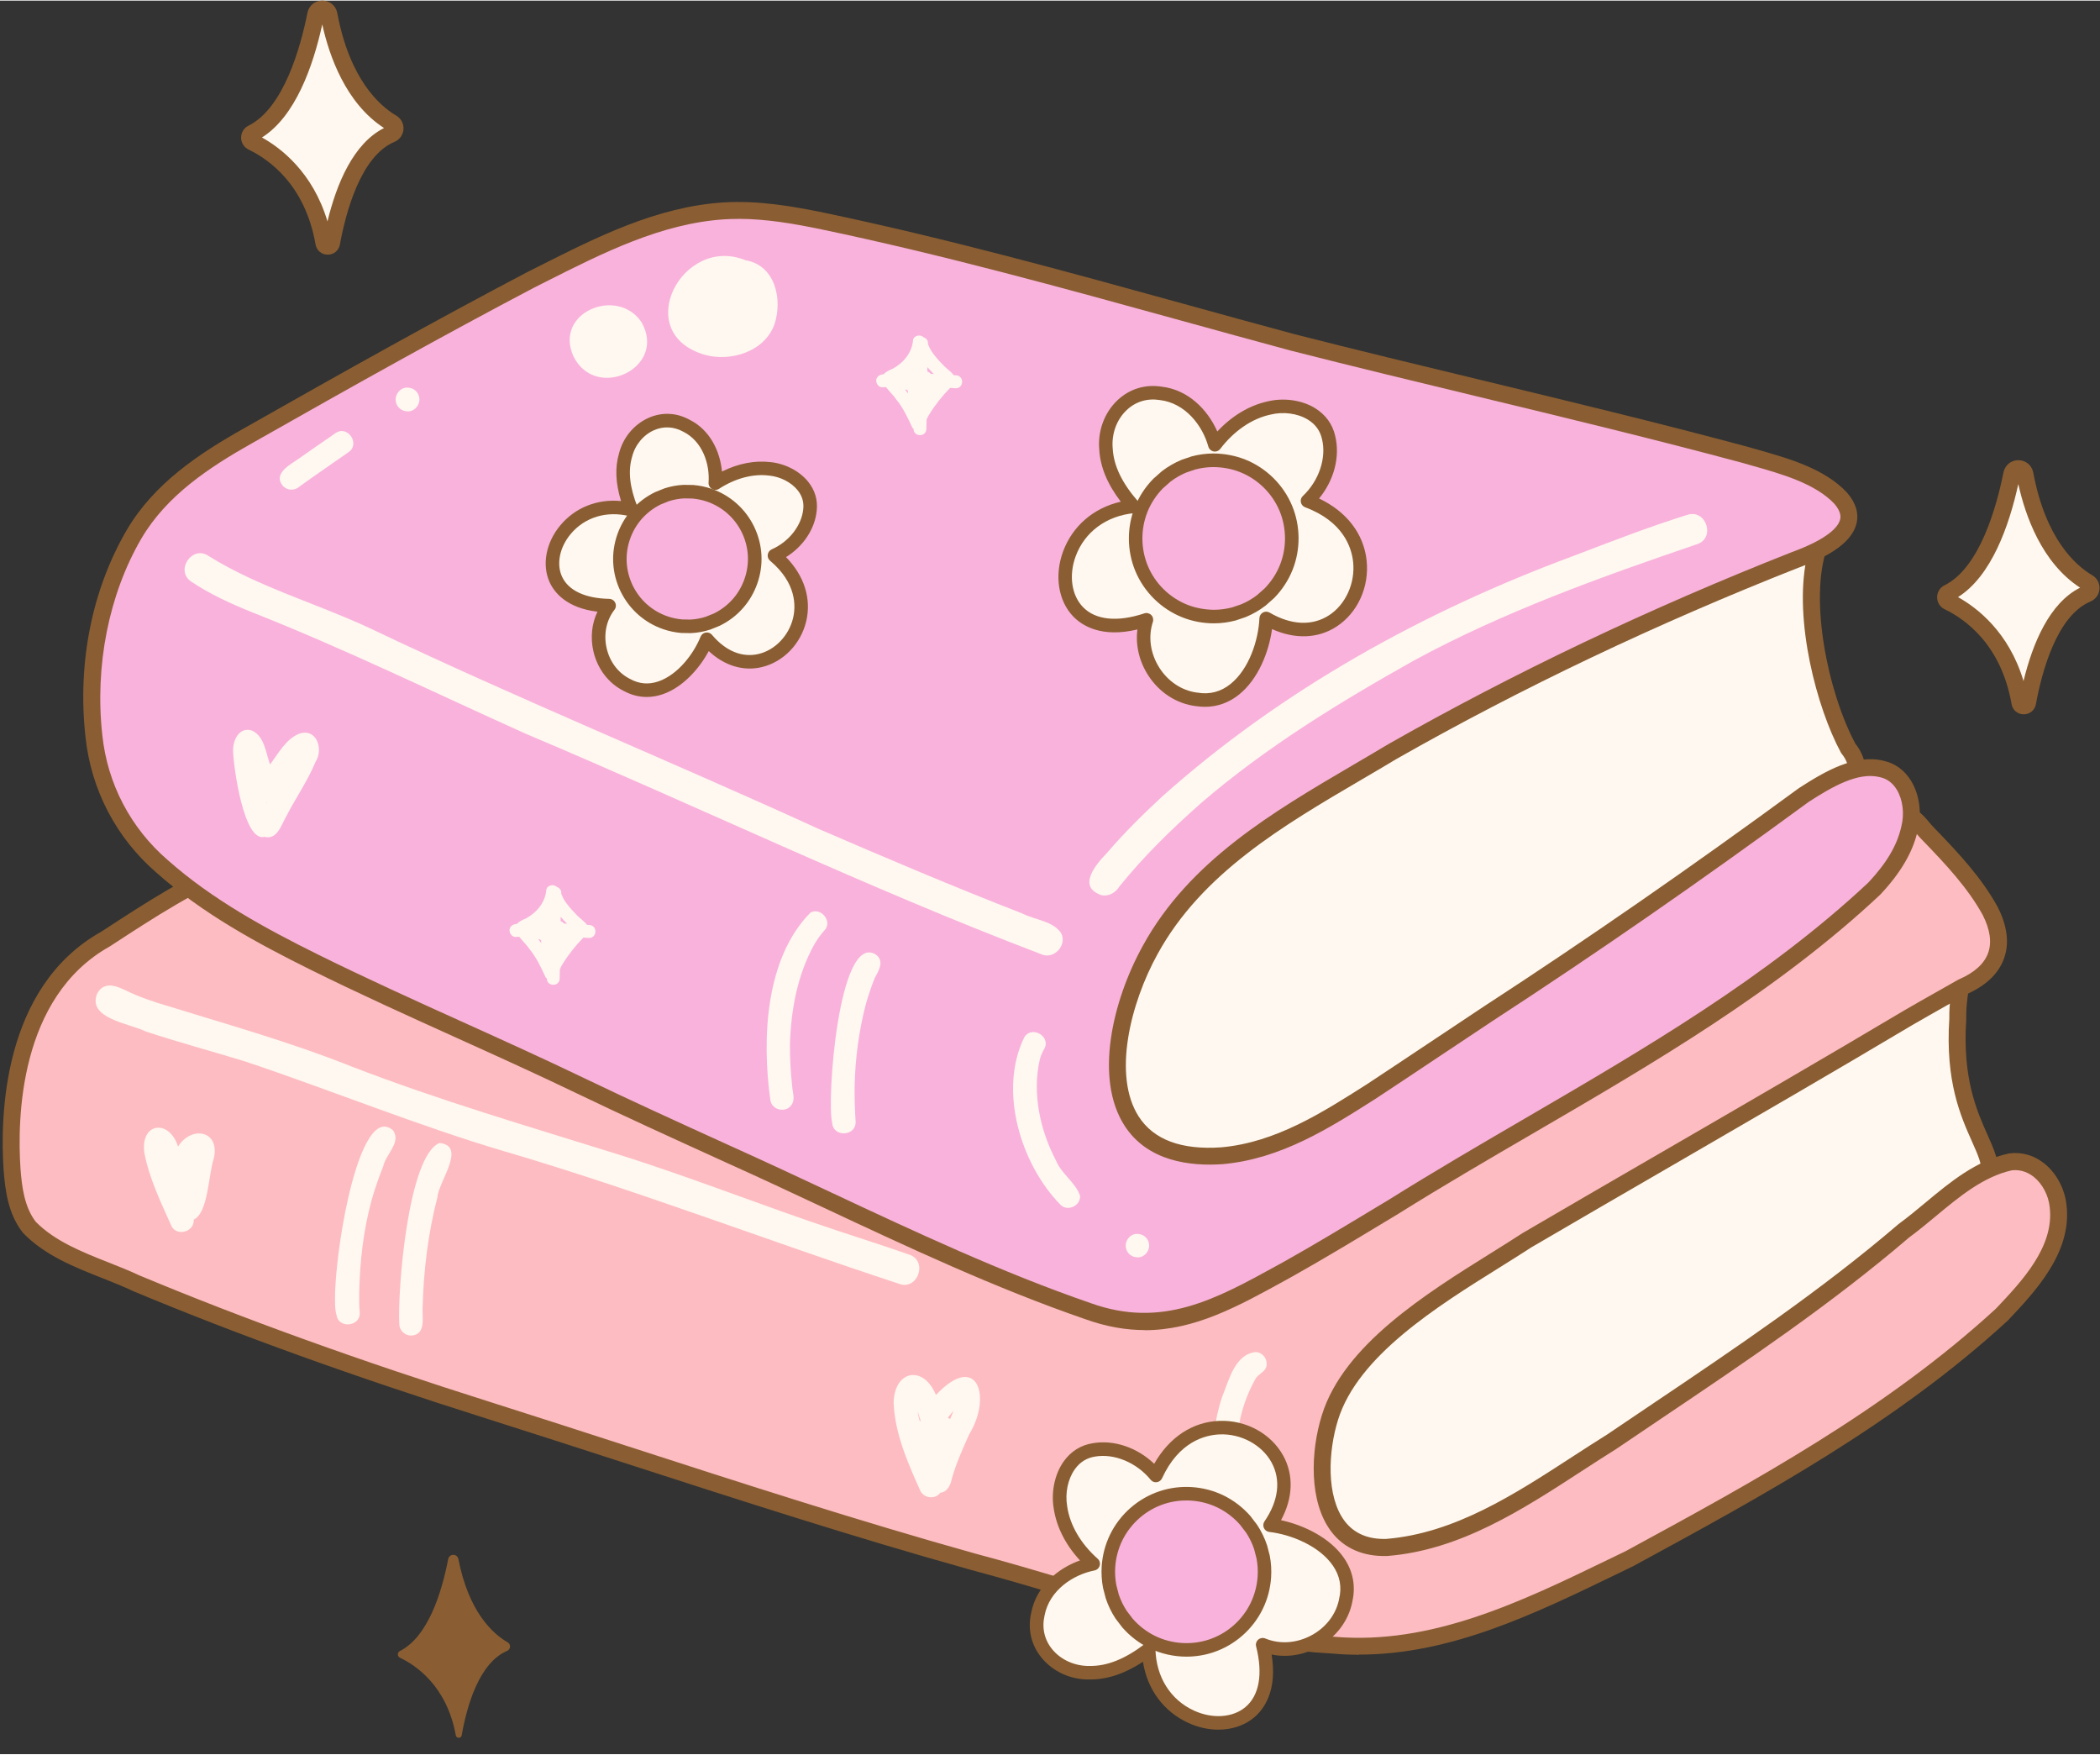 <?xml version="1.0" encoding="UTF-8" standalone="no"?><svg xmlns="http://www.w3.org/2000/svg" xmlns:xlink="http://www.w3.org/1999/xlink" data-name="Layer 2" fill="#000000" height="518" preserveAspectRatio="xMidYMid meet" version="1" viewBox="-0.8 -0.0 620.3 517.9" width="620" zoomAndPan="magnify"><rect x="-0.8" y="-0.0" width="620.3" height="517.9" fill="#333333" stroke="none"/><g data-name="Layer 1"><g><g><g><g id="change1_2"><path d="M577.49,300.72c-2.59,39.21,21.41,40.14,1.81,58.3-36.19,30.49-75.29,57.97-116.52,81.26-20.2,10.2-50.45,30.68-72.9,18.18-24.12-18.73-.89-50.45,15.6-66.04-.1.1-.2.2-.3.3-.05.04-.09.09-.13.12,31.44-28.37,67.78-51.73,105.45-70.94,19.42-8.77,38.81-17.72,56.99-28.78.35-3.5.78-7.02,1.86-10.39,1.15-5.34,9.4-5.94,10.33-.15-.76,5.97-2.32,11.98-2.18,18.13Z" fill="#fff8f0"/></g><g id="change2_3"><path d="M405.83,464.93c-5.95,0-11.73-1.25-17.17-4.28l-.32-.21c-7.11-5.52-10.92-12.51-11.32-20.77-.26-5.34.91-24.65,26.74-49.06v.02c29.11-26.18,64.63-50.05,105.6-70.95l.11-.05c19.37-8.75,38.2-17.48,55.66-28,.33-3.11.79-6.37,1.8-9.55.94-4.03,4.63-6.09,7.91-6.09.07,0,.14,0,.2,0,3.67.1,6.52,2.59,7.1,6.2l.06.36-.05.36c-.25,1.92-.57,3.86-.89,5.74-.67,3.95-1.36,8.04-1.27,12.03v.11s0,.11,0,.11c-1.15,17.41,3.13,27.01,6.26,34.03,3.86,8.66,6.66,14.92-5.24,25.95l-.09.08c-37.02,31.19-76.36,58.62-116.91,81.52l-.1.05c-2.88,1.46-5.97,3.12-9.25,4.89-14.9,8.04-32.46,17.52-48.82,17.52ZM391.26,456.37c17.99,9.86,41.84-3.01,61.02-13.36,3.29-1.77,6.39-3.45,9.32-4.93,40.25-22.73,79.29-49.96,116.05-80.93,9.22-8.56,7.7-11.97,4.03-20.2-3.33-7.47-7.9-17.7-6.69-36.28-.08-4.42.64-8.71,1.34-12.86.3-1.77.58-3.44.81-5.13-.37-1.42-1.54-1.67-2.23-1.69-1.26-.05-2.77.67-3.12,2.28l-.06.24c-1.02,3.18-1.43,6.62-1.75,9.87l-.12,1.24-1.06.65c-17.98,10.95-37.32,19.92-57.21,28.9-40.74,20.79-76.02,44.53-104.86,70.55h0c-12.51,11.95-25.42,29.83-24.7,44.72.32,6.68,3.43,12.38,9.24,16.95Z" fill="#8a5e32"/></g></g><g><g id="change1_4"><path d="M545.16,220.87c-8.15-15.09-14.45-43.55-8.66-59.95l-4.31,1.67c-42.98,11.74-84.18,28.2-122.61,50.96-31.42,18.05-64.27,38.5-80.67,72.18-11.04,19.94-8.74,56.64,19.29,59.16,26.89-.23,50.1-18.38,73.34-30,9.12-5.01,18.34-10.06,27.47-15.1,0,0,.02,0,.02-.01,1.46-.8,2.89-1.59,4.34-2.4,0,0,.01,0,.02,0,.21-.12.44-.24.66-.36,0,0,0,0,0,0,.01,0,.03-.02.04-.02,29.76-17.3,61.3-32.84,86.93-56.16-.18.17-.19.19-.21.2-.09.09-.18.17-.27.26,5.87-5.09,10.25-13.52,4.62-20.43Z" fill="#fff8f0"/></g><g id="change2_11"><path d="M348.09,347.39h-.12c-10.24-.93-18.18-6.18-22.96-15.2-7.92-14.93-5.16-35.24,1.67-47.62,16.45-33.74,48-53.88,81.65-73.2,36.45-21.58,77.86-38.8,123.07-51.17l9.26-3.59-1.81,5.13c-5.28,14.98.18,42.37,8.4,57.73,6.25,7.91,1.98,17.58-5.08,23.7v-.02c-20.65,18.62-45.2,32.44-68.95,45.81-5.81,3.27-11.82,6.65-17.66,10.04h0s-.18.11-.18.11c-.01,0-.02.01-.03.02l-1.84,1.02-3.34,1.85c-9.12,5.02-18.31,10.07-27.43,15.07-5.75,2.88-11.32,6.05-17.21,9.4-17.9,10.19-36.4,20.73-57.31,20.9h-.12ZM532.78,165.02c-44.81,12.25-85.83,29.29-121.94,50.68-32.98,18.95-63.88,38.63-79.7,71.12l-.06.12c-7.11,12.84-7.82,31.29-1.66,42.91,3.99,7.52,10.33,11.74,18.87,12.54,19.56-.21,37.45-10.4,54.75-20.25,5.69-3.24,11.57-6.59,17.36-9.48,9-4.94,18.16-9.97,27.25-14.98l.16-.08,4.71-2.6.48-.48h.37c5.77-3.35,11.68-6.67,17.4-9.9,23.72-13.35,48.24-27.15,68.56-45.64l.02.02c4.69-4.28,8.38-11.01,3.86-16.55l-.26-.39c-7.11-13.15-13.89-38.94-10.17-57.04Z" fill="#8a5e32"/></g></g><g><g id="change3_1"><path d="M607.12,356.09c1.5,12.76-8.45,23.38-16.59,31.98-32.37,29.77-71.57,51.21-110.01,72.09-27.38,13.19-56.14,28.28-87.43,25.54-36.52-1.98-71.2-15.27-106.27-24.59-48.12-13.43-95.41-29.59-143.02-44.67-35.2-11.12-70.08-23.32-104.15-37.55-10.67-5.06-23.29-7.96-31.74-16.58-3.81-4.84-4.67-11.15-5.14-17.11-1.7-25.01,3.96-54.83,27.6-68.05,12.61-8.24,26-17.03,40.04-22.41,9.54-4.98,20.06-1.55,29.41,2.18,12.81,5.09,25.15,11.3,37.78,16.81,40.81,17.67,81.04,35.73,119.42,58.16,52.07,32.06,80.7,38.68,136.89,9.67,31.76-19.22,64.38-36.95,96.58-55.43,15.19-8.9,29.8-18.8,45.46-26.89,7.39-3.31,3.54-10.35,11.82-10.89-3.53-2.74,8.16-7.05,12.89-7.76,3.91-.67,5.79,3.32,8.19,5.61,6.72,6.94,13.47,14.11,18.19,22.61,5.2,10.19,2.1,18.03-8.24,22.51-5.3,3.03-10.62,6-15.9,9.05-37.35,22.23-75.11,43.76-112.62,65.7-19.51,12.73-50.99,29.17-58.22,52.33-4.62,14.69-3.87,39.08,16.76,38.43,24.91-2,45.83-18.37,66.38-31.17,29.46-19.98,59.44-39.28,86.35-62.34,9.97-7.27,19.13-17.67,31.54-20.37,7.64-.91,13.3,6.02,14.03,13.11Z" fill="#fdbcc2"/></g><g id="change2_10"><path d="M400.65,488.54c-2.58,0-5.17-.11-7.78-.34-27.36-1.48-54.03-9.36-79.81-16.99-8.81-2.6-17.92-5.3-26.88-7.68-34.65-9.67-69.39-20.92-102.98-31.79-13.15-4.26-26.76-8.66-40.16-12.91-39.4-12.45-73.54-24.75-104.36-37.62l-.11-.05c-2.96-1.4-6.03-2.62-9.29-3.91-8.24-3.26-16.75-6.63-23.17-13.18l-.18-.21c-4.33-5.51-5.19-12.42-5.66-18.46-1.07-15.73-.4-53.99,28.8-70.38l.34-.22c12.73-8.31,25.89-16.91,39.97-22.33,10.47-5.38,21.67-1.72,31.36,2.14,7.91,3.15,15.75,6.76,23.33,10.26,4.75,2.19,9.66,4.46,14.52,6.58,38.9,16.84,80.19,35.22,119.69,58.29,51.52,31.72,79.56,37.94,134.41,9.64,21.2-12.83,43.12-25.18,64.32-37.13,10.58-5.97,21.53-12.14,32.24-18.28,5.36-3.14,10.76-6.48,15.99-9.71,9.54-5.89,19.39-11.98,29.57-17.24l.12-.06c2.54-1.14,3.22-2.7,4.08-4.69.9-2.07,2.08-4.77,5.71-5.91,0-.03.01-.05.02-.08,1.28-4.92,13.71-7.9,15.54-8.18,4.32-.73,6.88,2.33,8.76,4.57.54.64,1.04,1.24,1.53,1.71,7.42,7.66,13.89,14.64,18.65,23.21,2.91,5.69,3.54,10.82,1.93,15.31-1.62,4.51-5.4,8.1-11.23,10.65-1.96,1.12-3.92,2.23-5.88,3.33-3.3,1.87-6.61,3.74-9.89,5.64-23.36,13.91-47.3,27.77-70.44,41.19-13.82,8-28.1,16.28-42.12,24.48-2.87,1.87-5.96,3.8-9.24,5.85-18.72,11.68-42.02,26.22-47.91,45.1-2.93,9.32-3.56,22.66,1.96,29.94,2.76,3.63,6.9,5.42,12.27,5.25,20.17-1.64,37.87-13.14,55-24.27,3.35-2.17,6.81-4.42,10.2-6.53,4.35-2.95,8.78-5.94,13.22-8.92,24.61-16.56,50.06-33.69,72.83-53.2l.15-.12c2.6-1.9,5.12-3.99,7.78-6.2,7.38-6.14,15.02-12.49,24.71-14.59l.24-.04c3.71-.44,7.26.6,10.27,3.01,3.59,2.88,6.04,7.48,6.54,12.31,1.64,14-9.29,25.54-17.26,33.97l-.12.12c-32.95,30.31-72.38,51.73-110.51,72.45l-.11.06c-1.66.8-3.33,1.61-5,2.42-24.09,11.67-48.92,23.7-75.95,23.7ZM40.66,376.62c30.67,12.8,64.65,25.05,103.89,37.45,13.42,4.25,27.03,8.66,40.19,12.92,33.54,10.86,68.23,22.09,102.75,31.73,9,2.39,18.14,5.09,26.99,7.71,25.51,7.54,51.89,15.34,78.75,16.79,28.78,2.52,55.43-10.39,81.2-22.88,1.65-.8,3.3-1.6,4.95-2.39,37.82-20.55,76.93-41.81,109.4-71.65,7.7-8.13,17.24-18.25,15.87-29.91v-.04c-.36-3.48-2.16-6.91-4.7-8.93-1.33-1.07-3.53-2.27-6.45-1.96-8.44,1.87-15.56,7.79-22.45,13.52-2.58,2.14-5.25,4.36-7.95,6.34-22.96,19.67-48.51,36.86-73.21,53.48-4.43,2.98-8.87,5.97-13.29,8.97-3.43,2.14-6.87,4.38-10.2,6.54-17.66,11.48-35.93,23.34-57.38,25.06h-.12c-7.05.22-12.72-2.27-16.47-7.21-6.63-8.75-6.16-23.61-2.75-34.46,6.44-20.64,30.61-35.73,50.03-47.85,3.27-2.04,6.36-3.97,9.21-5.83l.1-.06c14.04-8.21,28.35-16.5,42.19-24.52,23.13-13.4,47.05-27.26,70.42-41.17,3.32-1.93,6.64-3.81,9.96-5.68,1.99-1.13,3.99-2.26,5.98-3.39l.25-.12c4.59-1.99,7.5-4.62,8.64-7.81,1.13-3.14.58-6.93-1.63-11.27-4.42-7.96-10.66-14.68-17.76-22.01-.62-.59-1.24-1.33-1.84-2.05-1.81-2.16-2.75-3.08-4.13-2.84-3.45.52-8.84,2.59-10.87,4.03l4.28,3.32-6.56.44c-2.94.19-3.35,1.14-4.34,3.42-.97,2.24-2.3,5.29-6.55,7.22-9.99,5.16-19.75,11.19-29.18,17.02-5.25,3.24-10.68,6.6-16.11,9.78-10.75,6.17-21.7,12.34-32.29,18.31-21.19,11.95-43.1,24.3-64.26,37.1l-.15.08c-57.02,29.44-86.08,23.04-139.35-9.76-39.21-22.91-80.34-41.21-119.11-58-4.92-2.14-9.85-4.42-14.63-6.62-7.52-3.47-15.29-7.06-23.08-10.16-8.7-3.47-18.69-6.79-27.33-2.29l-.26.12c-13.64,5.22-26.61,13.7-39.16,21.9l-.56.36c-26.77,14.97-27.33,50.93-26.33,65.69.41,5.25,1.13,11.23,4.52,15.63,5.67,5.72,13.63,8.88,21.34,11.93,3.17,1.25,6.44,2.55,9.53,4.01Z" fill="#8a5e32"/></g></g><g><g id="change4_3"><path d="M555.09,226.95c7.2,1.57,10.01,10.48,8.15,17.54-1.49,6.74-5.51,12.55-10.37,17.73-41.41,38.82-94.08,63.99-141.92,93.94-10.32,6.2-20.6,12.49-31.1,18.38-19.75,10.85-36.37,20.78-59.31,12.52-36.17-12.46-70.59-30.28-105.45-45.99-14.76-6.72-29.54-13.42-44.16-20.45-26.21-12.63-53.01-23.82-79.07-36.73-15.78-7.83-31.54-16.45-44.75-28.17-11.38-9.8-18.61-23.5-20.18-38.55-2.25-20.22,1.52-41.8,11.82-59.49,7.68-13.15,20.61-21.78,33.62-29.12,27.79-15.77,55.39-31.27,83.52-46.06,17.99-9.04,36.69-19.1,57.14-20.41,9.75-.6,19.69,1.04,29.31,3.04,46.76,9.78,92.55,23.39,138.64,35.81,44.44,11.32,89.19,21.27,133.48,33.16,9.64,2.79,21.64,5.57,28.48,12.9,7.9,9.23-5.86,15.39-13.52,18.18-40.82,16.09-80.71,34.86-118.89,56.57-26.35,15.86-56.19,30.55-71.56,58.58-13.71,24.82-17.76,63.61,21.23,60.81,16.55-1.5,30.54-10.36,44.17-19.04,11.55-7.61,22.99-15.32,34.51-22.94,31.67-20.61,62.7-42.24,93.16-64.55,6.6-4.27,15.29-9.53,22.91-7.71l.15.04Z" fill="#f9b2dc"/></g><g id="change2_13"><path d="M337.34,392.65c-5.53,0-11.34-.97-17.64-3.24-26.4-9.1-52.22-21.2-77.2-32.91-9.31-4.37-18.94-8.88-28.43-13.15l-3.2-1.46c-13.48-6.14-27.42-12.48-41.01-19.01-11.87-5.72-24.07-11.24-35.87-16.57-14.24-6.44-28.96-13.09-43.23-20.17-15.47-7.68-31.67-16.45-45.3-28.54-11.9-10.25-19.37-24.52-21.01-40.16-2.42-21.73,1.89-43.4,12.15-61.01,8.08-13.83,21.38-22.61,34.55-30.04,30.88-17.52,56.92-32.07,83.58-46.09l3.54-1.78c17.19-8.68,34.97-17.65,54.6-18.91,10.25-.63,20.46,1.11,29.98,3.09,35.75,7.48,71.49,17.34,106.05,26.88,10.72,2.96,21.81,6.02,32.73,8.96,18.32,4.67,37.04,9.18,55.14,13.55,25.72,6.21,52.33,12.62,78.34,19.61,1.03.3,2.04.58,3.06.87,9.37,2.65,19.99,5.65,26.6,12.74l.07.08c2.59,3.03,3.5,6.13,2.69,9.22-1.3,4.94-6.94,9.18-17.25,12.94-41.8,16.48-81.7,35.46-118.52,56.39-3.35,2.02-6.87,4.08-10.28,6.08-23.24,13.62-47.26,27.71-60.33,51.53-8.11,14.67-13.32,35.94-5.62,47.99,4.42,6.91,12.66,9.97,24.47,9.13,15.99-1.44,29.72-10.2,43.01-18.66,6.27-4.13,12.64-8.38,18.8-12.49,5.22-3.48,10.44-6.96,15.67-10.43,30.36-19.76,60.8-40.84,93.06-64.48l.12-.08c7.63-4.94,16.47-10.04,24.85-8.04l.14.04c3.35.74,6.14,2.79,8.06,5.93,2.5,4.08,3.24,9.71,1.94,14.68-1.37,6.22-4.96,12.41-10.97,18.81l-.11.12c-30.32,28.42-66.99,49.79-102.46,70.45-13.19,7.68-26.83,15.63-39.85,23.78l-5.24,3.16c-8.45,5.1-17.2,10.37-25.96,15.29l-2.12,1.17c-14.1,7.77-26.8,14.77-41.62,14.77ZM217.22,64.48c-1.35,0-2.69.04-4.04.12-18.61,1.19-35.92,9.93-52.66,18.38l-3.51,1.77c-26.57,13.97-52.56,28.49-83.41,46-12.57,7.09-25.22,15.41-32.69,28.21-9.57,16.44-13.76,37.57-11.49,57.95,1.5,14.38,8.37,27.49,19.33,36.93,13.22,11.73,29.07,20.3,44.23,27.82,14.19,7.03,28.87,13.67,43.07,20.09,11.83,5.35,24.06,10.88,35.98,16.62,13.54,6.51,27.46,12.84,40.91,18.97l3.2,1.45c9.51,4.29,19.16,8.81,28.49,13.18,24.86,11.65,50.56,23.7,76.74,32.72,21.09,7.59,36.89-1.11,55.19-11.19l2.1-1.16c8.68-4.87,17.38-10.12,25.81-15.2l5.21-3.14c13.05-8.17,26.72-16.13,39.94-23.84,35.2-20.51,71.6-41.71,101.49-69.72,5.41-5.79,8.49-11.03,9.7-16.51.98-3.74.44-7.98-1.34-10.89-1.22-1.99-2.87-3.22-4.91-3.67l-.24-.06c-6.39-1.53-14.12,2.98-20.87,7.35-32.32,23.68-62.81,44.8-93.21,64.59-5.21,3.45-10.43,6.93-15.64,10.41-6.17,4.12-12.55,8.37-18.86,12.53-13.82,8.81-28.08,17.89-45.32,19.45-9.54.68-22.27-.74-29.09-11.42-8.85-13.85-3.64-36.64,5.45-53.09,13.72-25.02,38.36-39.46,62.18-53.43,3.4-1.99,6.91-4.05,10.29-6.08,37.08-21.08,77.19-40.17,119.27-56.75,11.25-4.11,13.72-7.74,14.19-9.54.14-.52.55-2.1-1.62-4.66-5.67-6.04-15.55-8.83-24.27-11.3-1.04-.29-2.05-.58-3.05-.87-25.91-6.96-52.48-13.37-78.17-19.57-18.12-4.37-36.85-8.89-55.23-13.58-10.97-2.96-22.06-6.02-32.79-8.98-34.49-9.52-70.15-19.36-105.74-26.8-7.89-1.64-16.27-3.11-24.61-3.11Z" fill="#8a5e32"/></g></g><g id="change1_6"><path d="M332.88,370.31c-.7-.61-1.12-1.5-1.17-2.43-.09-1.82,1.4-3.64,3.29-3.64.92,0,1.77.25,2.47.86.7.61,1.12,1.5,1.17,2.43.09,1.82-1.4,3.64-3.29,3.64-.92,0-1.77-.25-2.47-.86Z" fill="#fff8f0"/></g><g id="change1_7"><path d="M497.65,151.87c5.59-1.77,8.39,7.01,2.7,8.72-28.48,9.71-57.07,19.94-83.56,34.34-21.99,12.34-43.7,25.61-62.85,42.1-8.59,7.59-16.85,15.63-24.05,24.56-1.13,1.83-3.18,3.12-5.38,2.6-7.28-2.52-1.57-9.1,1.73-12.53,5.01-5.85,10.5-11.26,16.14-16.5,35.26-31.53,77.4-54.79,121.5-71.12,11.18-4.26,22.34-8.62,33.77-12.17Z" fill="#fff8f0"/></g><g id="change1_8"><path d="M219.48,76.7c8.72,1.51,10.92,11.53,8.49,18.88-2.86,8.03-12.82,11.18-20.56,9.04-22.02-6.35-6.69-35.63,12.07-27.91Z" fill="#fff8f0"/></g><g id="change1_9"><path d="M186.9,96.37s0-.06,0-.09c-.04-.06-.08-.13-.12-.19.04.09.09.19.13.28ZM188.64,94.91c7.85,13.54-13.49,23.63-20.08,10.1-5.77-12.9,12.92-20.61,20.08-10.1Z" fill="#fff8f0"/></g><g id="change1_10"><path d="M98.31,127.73c3.66-2.46,7.45,3.31,3.74,5.71-4.82,3.37-9.68,6.67-14.44,10.12-1.39,1.28-3.68,1.15-4.9-.29-2.68-3.25,1.4-5.78,3.81-7.35,3.92-2.75,7.86-5.46,11.8-8.18Z" fill="#fff8f0"/></g><g id="change1_11"><path d="M123.09,117.63c.09,1.84-1.42,3.69-3.34,3.69-.93,0-1.79-.25-2.5-.87-.71-.62-1.14-1.52-1.19-2.46-.09-1.84,1.42-3.69,3.34-3.69.93,0,1.79.25,2.5.87.71.62,1.14,1.52,1.19,2.46Z" fill="#fff8f0"/></g><g id="change1_12"><path d="M312.66,275.46c1.77,3.49-2.07,7.76-5.72,6.25-51.56-19.6-101.47-43.68-152.16-65.05-27.06-12.14-53.52-25.12-81.11-36-6.24-2.52-12.39-5.31-18-9.07-4.85-3.26.32-10.96,5.21-7.52,14.73,9.18,31.86,13.96,47.52,21.27,43.78,20.88,88.63,39.16,132.7,59.34,19.92,8.6,39.91,17.1,60.14,24.96,3.73,1.91,9.02,2.16,11.44,5.83Z" fill="#fff8f0"/></g><g id="change1_13"><path d="M238.56,269.37c3.11-1.77,6.63,2.62,4.22,5.17-1.17,1.28-2.15,2.7-3.04,4.19-5.01,8.98-6.92,19.44-7.21,29.64,0,4.11.21,8.22.67,12.3.1,1.8.95,3.78-.16,5.41-1.59,2.54-5.83,1.69-6.28-1.31-2.53-17.94-1.57-41.86,11.82-55.39Z" fill="#fff8f0"/></g><g id="change1_14"><path d="M257.78,281.66c2.78,1.88,1.02,4.77-.19,7-1.03,2.53-1.89,5.12-2.64,7.74-2.06,7.94-3.15,16.12-3.31,24.32-.03,3.43.06,6.86.29,10.29.27,4.46-6.72,4.85-6.93.35-1.65-6.26,1.87-55.98,12.78-49.7Z" fill="#fff8f0"/></g><g id="change1_15"><path d="M318.22,352.95c.26,2.9-3.59,4.81-5.71,2.75-11.83-11.96-18.49-33.96-10.72-49.58,2.2-3.5,7.87-.22,5.89,3.43-.58.98-1.02,2.03-1.33,3.12-2.32,10.03.06,20.96,4.79,29.96,1.61,3.94,5.78,6.44,7.07,10.32Z" fill="#fff8f0"/></g><g id="change1_16"><path d="M77.97,237.01c.05-.09.1-.18.14-.27-.07.02-.14.03-.21.04.02.07.04.15.07.22ZM87.61,216.5c5.17-1.69,7.19,4.58,4.8,8.32-2.31,5.59-5.83,10.62-8.56,15.93-1.51,2.53-2.72,7.27-6.55,6.22-6.09,1.65-9.11-20.64-9.24-25.1-.21-3.2,1.71-7.55,5.58-6.27,3.71,1.69,4.06,6.57,5.33,10,2.49-3.28,4.65-7.5,8.65-9.1Z" fill="#fff8f0"/></g><g id="change1_17"><path d="M267.96,370.43c5.44,2.06,2.16,10.79-3.38,8.49-38.97-12.79-77.34-27.6-116.6-39.13.08.03.16.05.25.08.1.03.21.07.31.1-26.1-7.73-51.02-17.98-76.76-26.6-9.86-3.06-19.86-5.68-29.66-8.96-4.76-2.36-17.35-3.78-14.17-11.26,2.77-4.65,7.66-.91,11.25.49,2.13.9,4.32,1.65,6.5,2.37,19.24,5.97,38.55,11.31,57.24,18.76,26.02,10.06,52.46,17.75,78.99,26.04,21.85,6.85,42.7,15.23,64.38,22.4,7.21,2.41,14.47,4.7,21.64,7.22Z" fill="#fff8f0"/></g><g id="change1_18"><path d="M129.04,337.4c8.11.84-.34,11.48-.63,16-2.78,10.7-4.11,21.75-4.38,32.79-.11,2.96.96,7.75-3.25,8.08-1.85.09-3.57-1.39-3.63-3.28-.58-9.9,2.59-49.94,11.89-53.59Z" fill="#fff8f0"/></g><g id="change1_19"><path d="M115.28,333.66c2.56,3.49-2.18,7.12-2.89,10.64-1.32,3.29-2.47,6.62-3.44,10.02-2.39,8.84-3.46,17.98-3.64,27.12-.02,2-.05,4,.14,5.99.35,4.16-6.24,4.94-6.84.79-2.49-6.44,5.39-64.3,16.68-54.56Z" fill="#fff8f0"/></g><g id="change1_20"><path d="M51.79,338.44c4.07-6.38,12.54-4.64,10.54,3.6-1.57,4.57-1.59,16.02-5.92,17.99.3,3.46-4.68,5.07-6.47,2.09-3.15-7.05-6.68-14.26-8.11-21.89-1.18-8.91,7.35-9.98,9.96-1.79Z" fill="#fff8f0"/></g><g id="change1_21"><path d="M270.88,419.53c.1-.03.19-.05.29-.07-.36-.9-.54-1.87-.93-2.77.12.71.26,1.41.43,2.11.07.24.14.49.21.73ZM280.51,417.37c.12-.3.24-.59.35-.89-.43.48-.84.98-1.24,1.48-.15.2-.3.4-.45.61.23.09.46.2.68.33.22-.51.44-1.02.66-1.53ZM275.66,411.82c12.13-12.9,16.64.33,9.86,11.56-1.91,4.22-3.82,8.46-5.1,12.92-.4,1.91-1.23,4.15-3.47,4.39-1.43,2.01-4.7,1.69-5.85-.46-3.69-8.22-7.62-17.08-7.94-26.18.25-9.61,8.85-11.13,12.5-2.23Z" fill="#fff8f0"/></g><g id="change1_22"><path d="M373.33,402.38c.24,2.29-1.93,2.91-3.08,4.33-6.85,11.83-7.6,26.78-2.59,39.45.75,1.8,1.59,3.55,2.65,5.19,2.46,3.71-3.35,7.56-5.78,3.78-7.69-12.64-9-28.77-4.34-42.73,2-4.87,3.76-12.7,10-13.26,1.69.1,3.07,1.57,3.15,3.24Z" fill="#fff8f0"/></g><g id="change1_23"><path d="M389.58,472.54c.09,1.84-1.41,3.68-3.33,3.68-.93,0-1.79-.25-2.5-.87-.7-.62-1.14-1.52-1.18-2.46-.09-1.84,1.41-3.68,3.33-3.68.92,0,1.79.25,2.5.87.7.62,1.14,1.52,1.18,2.46Z" fill="#fff8f0"/></g><g><g><g id="change1_25"><path d="M373.98,120.35c6.95-1.73,15.89.91,17.65,8.62,1.68,6.75-1.26,14.14-6.21,18.81,29.2,10.87,12.85,49.37-12.2,34.71-.48,11.07-7.55,26.15-20.67,23.88l.18.03c-10.88-1.3-18.28-13.15-14.87-23.52-31.6,10.52-31.14-30.86-3.84-33.48-4.15-4.72-7.73-10.41-8.11-16.84-.9-9.36,6.33-18.1,16.11-16.56,7.97.93,13.99,7.74,16.04,15.2,3.95-5.17,9.48-9.43,15.92-10.85Z" fill="#fff8f0"/></g><g id="change2_7"><path d="M355.12,208.58c-.85,0-1.7-.07-2.57-.2-.02,0-.04,0-.06,0-5.73-.69-10.9-4.03-14.19-9.19-2.64-4.14-3.72-8.9-3.13-13.46-10.66,2.56-16.38-1.18-18.94-3.82-4.44-4.58-5.63-12.11-3.03-19.18,2.79-7.57,9.03-12.9,17.06-14.74-3.97-5.2-6.06-10.24-6.35-15.31-.53-5.47,1.48-10.98,5.38-14.66,3.55-3.34,8.17-4.76,13.04-4,7.91.92,13.63,6.87,16.44,13.24,4.25-4.56,9.39-7.67,14.75-8.86,4.81-1.19,10.22-.44,14.12,1.96,3.1,1.91,5.16,4.73,5.94,8.16,1.53,6.15-.32,13.16-4.75,18.53,8.11,3.85,13.17,10.37,14.04,18.24.86,7.85-2.64,15.55-8.92,19.62-5.46,3.54-12.26,3.76-19.01.71-.95,6.85-4.12,14.81-9.74,19.33-2.98,2.4-6.42,3.63-10.08,3.63ZM352.59,204.35c.1,0,.19.01.29.03,3.62.63,6.92-.23,9.8-2.55,5.5-4.43,8.25-12.96,8.53-19.44.03-.7.43-1.33,1.04-1.67.62-.34,1.36-.32,1.97.03,6.36,3.72,12.59,4,17.54.8,4.95-3.21,7.81-9.57,7.12-15.83-.46-4.21-2.92-11.88-14.17-16.08-.65-.24-1.12-.8-1.26-1.48-.14-.68.08-1.38.59-1.85,4.77-4.5,7.04-11.28,5.64-16.87-.56-2.43-1.95-4.33-4.15-5.68-3.03-1.86-7.27-2.43-11.08-1.48-.02,0-.03,0-.05.01-5.45,1.2-10.69,4.79-14.76,10.11-.46.6-1.22.9-1.97.75-.75-.15-1.34-.7-1.55-1.43-1.71-6.21-6.8-12.87-14.35-13.75-3.69-.58-7.13.47-9.75,2.95-3.01,2.83-4.55,7.11-4.14,11.44.3,5.11,2.79,10.22,7.62,15.71.5.56.63,1.36.36,2.06-.28.7-.92,1.18-1.67,1.25-8.16.78-14.6,5.54-17.25,12.72-2.08,5.64-1.23,11.53,2.15,15.02,3.73,3.85,10.16,4.5,18.12,1.86.71-.24,1.51-.05,2.04.48.54.53.72,1.32.49,2.04-1.45,4.41-.75,9.35,1.92,13.54,2.56,4.02,6.53,6.67,10.92,7.31ZM373.98,120.35h0,0Z" fill="#8a5e32"/></g></g><g><g id="change4_4"><path d="M363.69,181.13c-1.92.51-3.87.77-5.85.79-2.97.02-5.93-.54-8.69-1.64-5.74-2.29-10.42-6.91-12.77-12.63-2.27-5.51-2.31-11.83-.1-17.36,1.14-2.86,2.86-5.47,5.02-7.66.78-.69,1.57-1.39,2.35-2.08,1.62-1.24,3.37-2.26,5.25-3.03.94-.32,1.88-.64,2.82-.95,1.92-.51,3.87-.77,5.85-.79,2.97-.02,5.93.54,8.69,1.64,5.74,2.29,10.42,6.91,12.77,12.63,2.27,5.51,2.31,11.83.1,17.36-1.14,2.86-2.86,5.47-5.02,7.66-.78.69-1.57,1.39-2.35,2.08-1.62,1.24-3.37,2.26-5.25,3.03-.94.32-1.88.64-2.82.95Z" fill="#f9b2dc"/></g><g id="change2_8"><path d="M357.71,183.92c-3.16,0-6.38-.61-9.3-1.78-6.25-2.49-11.31-7.5-13.88-13.72-2.47-5.98-2.51-12.86-.11-18.87,1.22-3.07,3.11-5.95,5.46-8.33.03-.03.06-.06.1-.09l2.35-2.08s.07-.06.11-.09c1.75-1.34,3.67-2.45,5.71-3.3.04-.02.08-.03.12-.05l2.82-.96s.08-.03.12-.04c2.07-.55,4.21-.84,6.35-.85,3.18,0,6.48.6,9.45,1.78,6.25,2.5,11.32,7.5,13.88,13.72,2.47,5.98,2.51,12.86.11,18.87-1.23,3.08-3.11,5.95-5.46,8.33-.03.03-.06.06-.1.09l-2.35,2.08s-.07.06-.11.09c-1.75,1.34-3.67,2.45-5.71,3.3-.04.02-.08.03-.12.05l-2.82.96s-.08.03-.12.04c-2.07.55-4.21.84-6.35.85h-.14ZM363.69,181.13h0,0ZM342.67,144.08c-1.95,1.99-3.52,4.39-4.54,6.95-2.01,5.05-1.98,10.83.09,15.86,2.16,5.23,6.41,9.43,11.67,11.53,2.5.99,5.26,1.48,7.94,1.5,1.78-.01,3.56-.25,5.28-.7l2.7-.91c1.67-.7,3.25-1.61,4.68-2.71l2.25-1.99c1.95-1.99,3.52-4.39,4.54-6.95,2.01-5.05,1.98-10.83-.09-15.86-2.16-5.23-6.41-9.43-11.67-11.53-2.5-1-5.23-1.48-7.94-1.5-1.78.01-3.56.25-5.28.7l-2.7.91c-1.67.7-3.25,1.61-4.68,2.71l-2.25,1.99Z" fill="#8a5e32"/></g></g></g><g><g><g id="change1_3"><path d="M312.43,445.01c-1.22-7.05,2.06-15.78,9.87-16.98,6.85-1.18,14.01,2.29,18.31,7.56,12.97-28.34,50.17-9.23,33.73,14.69,11,1.28,25.53,9.43,22.31,22.35l.05-.18c-2.08,10.75-14.45,17.27-24.53,13.12,8.2,32.28-33.04,28.82-33.67,1.4-5.01,3.8-10.94,6.96-17.39,6.86-9.4.22-17.59-7.63-15.35-17.27,1.5-7.88,8.74-13.39,16.33-14.9-4.87-4.32-8.71-10.14-9.66-16.66Z" fill="#fff8f0"/></g><g id="change2_4"><path d="M359.09,510.66c-2.9,0-5.92-.64-8.81-1.96-7.35-3.33-12.21-9.95-13.47-18.08-5.48,3.58-10.68,5.26-15.73,5.22-5.5.12-10.84-2.27-14.23-6.43-3.08-3.78-4.15-8.5-3.04-13.29,1.49-7.82,7.84-13.1,14.4-15.44-4.24-4.57-6.96-9.92-7.76-15.35-.83-4.88.31-10.22,2.98-13.94,2.13-2.96,5.09-4.8,8.57-5.33,6.24-1.08,13.1,1.27,18.13,6.08,4.43-7.81,11.3-12.38,19.21-12.68,7.92-.29,15.32,3.76,18.92,10.32,3.13,5.7,2.86,12.5-.67,19.02,6.76,1.45,14.47,5.19,18.57,11.12,2.68,3.88,3.54,8.32,2.5,12.87,0,.02,0,.04,0,.06-1.1,5.67-4.81,10.58-10.19,13.48-4.32,2.33-9.14,3.07-13.66,2.14,1.78,10.82-2.37,16.25-5.19,18.61-2.83,2.37-6.57,3.58-10.54,3.58ZM338.5,484.98c.3,0,.59.07.87.2.68.33,1.11,1,1.13,1.75.19,8.19,4.46,14.97,11.43,18.13,5.47,2.48,11.41,2.06,15.13-1.05,4.11-3.44,5.23-9.81,3.17-17.94-.19-.73.06-1.51.63-2,.57-.5,1.37-.62,2.07-.34,4.3,1.77,9.27,1.43,13.65-.93,4.2-2.26,7.13-6.03,8.09-10.36,0-.09.03-.19.05-.29.89-3.57.27-6.92-1.83-9.96-4.02-5.81-12.32-9.17-18.77-9.92-.7-.08-1.3-.52-1.59-1.16s-.22-1.38.17-1.96c4.18-6.08,4.91-12.27,2.07-17.44-2.84-5.17-9.01-8.5-15.27-8.25-4.23.16-12.06,2.05-17.06,12.97-.29.63-.88,1.06-1.56,1.15-.68.1-1.37-.18-1.8-.72-4.14-5.08-10.74-7.83-16.42-6.85-2.46.38-4.46,1.63-5.96,3.72-2.07,2.88-2.95,7.08-2.28,10.94,0,.02,0,.03,0,.05.8,5.53,4,11.02,9.01,15.46.57.5.8,1.29.6,2.02-.2.73-.8,1.29-1.54,1.44-6.32,1.25-13.33,5.85-14.75,13.31-.84,3.64-.05,7.14,2.23,9.94,2.61,3.21,6.77,5.03,11.11,4.96,5.14.06,10.4-2.04,16.22-6.46.35-.27.78-.41,1.21-.41Z" fill="#8a5e32"/></g></g><g><g id="change4_1"><path d="M372.31,459.69c.37,1.95.49,3.91.36,5.89-.2,2.96-.97,5.88-2.27,8.55-2.7,5.56-7.65,9.89-13.52,11.82-5.66,1.87-11.96,1.44-17.33-1.16-2.77-1.35-5.25-3.25-7.28-5.57-.63-.83-1.27-1.66-1.9-2.5-1.12-1.7-2-3.52-2.64-5.46-.25-.96-.5-1.92-.75-2.89-.37-1.95-.49-3.91-.36-5.89.2-2.96.97-5.88,2.27-8.55,2.7-5.56,7.65-9.89,13.52-11.82,5.66-1.87,11.96-1.44,17.33,1.16,2.77,1.35,5.25,3.25,7.28,5.57.63.83,1.27,1.66,1.9,2.5,1.12,1.7,2,3.52,2.64,5.46.25.96.5,1.92.75,2.89Z" fill="#f9b2dc"/></g><g id="change2_2"><path d="M349.68,489.1c-3.79,0-7.57-.84-11-2.51-2.98-1.45-5.71-3.54-7.91-6.05-.03-.03-.06-.07-.09-.1l-1.9-2.49s-.05-.07-.08-.11c-1.22-1.84-2.18-3.84-2.87-5.93-.01-.04-.03-.08-.04-.13l-.75-2.89s-.02-.08-.03-.13c-.4-2.1-.53-4.25-.39-6.4.22-3.25,1.05-6.38,2.46-9.29,2.94-6.06,8.3-10.74,14.69-12.85,6.14-2.03,13.01-1.57,18.83,1.26,2.98,1.45,5.71,3.54,7.91,6.05.03.03.06.07.08.1l1.9,2.5s.05.07.08.11c1.21,1.84,2.18,3.84,2.88,5.93.01.04.03.08.04.13l.75,2.88s.02.09.03.13c.4,2.11.53,4.26.39,6.4-.22,3.25-1.04,6.37-2.46,9.29-2.94,6.06-8.3,10.74-14.69,12.85-2.53.83-5.18,1.25-7.83,1.25ZM333.83,477.96c1.84,2.09,4.12,3.83,6.6,5.04,4.89,2.38,10.66,2.76,15.83,1.06,5.38-1.77,9.88-5.71,12.35-10.8,1.17-2.42,1.89-5.12,2.07-7.81.12-1.78.01-3.57-.32-5.32l-.71-2.76c-.57-1.72-1.37-3.35-2.36-4.87l-1.82-2.38c-1.84-2.09-4.12-3.83-6.6-5.04-4.89-2.38-10.66-2.76-15.83-1.06-5.37,1.77-9.87,5.71-12.35,10.8-1.17,2.41-1.89,5.11-2.07,7.81-.12,1.78-.01,3.57.32,5.32l.71,2.76c.57,1.72,1.37,3.35,2.36,4.87l1.82,2.38Z" fill="#8a5e32"/></g></g></g><g><g><g id="change1_5"><path d="M226.6,138.3c6.15.61,12.66,5.34,11.86,12.12-.59,5.98-5.12,11.14-10.5,13.5,20.61,17.3-3.84,43.88-19.97,24.7-3.59,8.86-13.71,19.08-23.73,13.44l.14.08c-8.47-4.2-11.06-15.99-5.29-23.43-28.75-.58-16.4-34.12,6.56-28.34-2.01-5.04-3.28-10.71-1.72-16.05,1.97-7.88,10.39-12.89,17.9-8.81,6.21,3.06,9.14,10.35,8.65,17.01,4.71-3.06,10.44-4.92,16.09-4.22Z" fill="#fff8f0"/></g><g id="change2_5"><path d="M190.24,205.67c-2.29,0-4.55-.58-6.68-1.72-.02,0-.03-.01-.05-.02-4.54-2.25-7.83-6.54-9.03-11.76-.93-4.06-.49-8.17,1.2-11.69-9.25-1.1-12.8-5.8-14.13-8.7-2.33-5.11-1.1-11.69,3.13-16.77,4.43-5.32,10.98-7.88,17.97-7.2-1.63-5.27-1.83-9.89-.61-14.05,1.17-4.68,4.46-8.64,8.77-10.54,3.93-1.73,8.19-1.54,12,.53,6.12,3.01,9.1,9.38,9.65,15.34,4.72-2.37,9.72-3.35,14.35-2.78,4.33.43,8.58,2.65,11.1,5.78,2.02,2.51,2.89,5.47,2.53,8.56-.53,5.42-3.99,10.57-9.06,13.71,5.37,5.5,7.54,12.26,5.97,18.91-1.59,6.73-6.75,12.06-13.14,13.58-5.46,1.3-11.04-.42-15.66-4.74-2.81,5.25-7.67,10.68-13.5,12.72-1.61.56-3.22.84-4.82.84ZM185,200.19c.08.03.17.07.25.12,2.69,1.52,5.55,1.77,8.49.74,5.68-1.98,10.32-8.05,12.4-13.19.26-.65.85-1.11,1.54-1.22.7-.11,1.39.15,1.84.69,4.03,4.79,8.92,6.79,13.77,5.63,4.85-1.15,8.94-5.42,10.17-10.61.83-3.49,1.04-10.33-6.79-16.91-.53-.44-.79-1.13-.69-1.82.1-.68.54-1.27,1.17-1.55,5.09-2.24,8.83-7.01,9.31-11.86.24-2.07-.32-3.94-1.67-5.62-1.88-2.33-5.1-3.98-8.4-4.31-.02,0-.04,0-.05,0-4.72-.59-9.96.8-14.75,3.91-.63.41-1.45.43-2.11.04-.65-.39-1.03-1.11-.98-1.87.4-5.45-1.77-12.23-7.54-15.07-2.77-1.5-5.78-1.64-8.55-.42-3.19,1.4-5.63,4.36-6.52,7.92-1.22,4.19-.68,9.01,1.64,14.82.28.7.14,1.49-.35,2.06-.49.56-1.27.81-1.99.62-6.76-1.7-13.27.27-17.43,5.26-3.25,3.9-4.26,8.83-2.56,12.55,1.87,4.11,6.83,6.45,13.96,6.59.76.02,1.44.46,1.76,1.14.33.68.24,1.49-.22,2.09-2.41,3.1-3.25,7.24-2.31,11.34.9,3.93,3.3,7.17,6.61,8.92Z" fill="#8a5e32"/></g></g><g><g id="change4_2"><path d="M200.63,184.77c-1.71-.14-3.37-.49-4.98-1.05-2.42-.85-4.67-2.16-6.6-3.85-4.01-3.52-6.47-8.64-6.74-13.97-.25-5.14,1.54-10.29,4.94-14.15,1.76-2,3.91-3.62,6.3-4.78.84-.34,1.68-.67,2.51-1.01,1.67-.54,3.39-.86,5.15-.95.86.01,1.72.03,2.57.04,1.71.14,3.37.49,4.98,1.05,2.42.85,4.67,2.16,6.6,3.85,4.01,3.52,6.47,8.64,6.74,13.97.25,5.14-1.54,10.29-4.94,14.15-1.76,2-3.91,3.62-6.3,4.78-.84.34-1.68.67-2.51,1.01-1.67.54-3.39.86-5.15.95-.86-.01-1.72-.03-2.57-.04Z" fill="#f9b2dc"/></g><g id="change2_12"><path d="M203.21,186.81h-.03l-2.57-.04s-.09,0-.13,0c-1.87-.15-3.71-.54-5.48-1.16-2.69-.94-5.13-2.36-7.26-4.24-4.42-3.89-7.12-9.49-7.41-15.37-.28-5.65,1.7-11.33,5.44-15.57,1.91-2.17,4.31-3.99,6.94-5.26.04-.02.08-.04.12-.05l2.51-1.01s.08-.03.13-.05c1.83-.6,3.74-.95,5.67-1.04.04,0,.09,0,.13,0l2.57.04s.09,0,.13,0c1.87.15,3.71.54,5.48,1.16,2.69.94,5.13,2.37,7.26,4.24,4.42,3.89,7.12,9.49,7.41,15.37.28,5.65-1.71,11.33-5.44,15.57-1.94,2.21-4.27,3.97-6.94,5.26-.04.02-.08.04-.12.05l-2.51,1.01s-.08.03-.13.05c-1.84.6-3.74.95-5.67,1.04-.03,0-.07,0-.1,0ZM200.73,182.77l2.44.04c1.53-.08,3.04-.36,4.5-.83l2.38-.96c2.12-1.03,4.06-2.51,5.61-4.27,3.05-3.47,4.67-8.11,4.45-12.73-.24-4.81-2.45-9.39-6.06-12.56-1.71-1.51-3.77-2.71-5.93-3.46-1.43-.5-2.92-.81-4.42-.94l-2.47-.04c-1.46.08-3,.35-4.48.83l-2.38.96c-2.12,1.03-4.06,2.51-5.61,4.27-3.05,3.47-4.68,8.12-4.45,12.73.24,4.81,2.45,9.39,6.06,12.56,1.72,1.51,3.77,2.71,5.93,3.46,1.43.5,2.92.81,4.42.94Z" fill="#8a5e32"/></g></g></g></g><g id="change2_9"><path d="M131.59,460.27c-1.92,9.95-5.96,22.97-14.27,27.17-.82.42-.8,1.6.04,1.99,4.57,2.16,13.81,8.24,16.47,22.89.18.98,1.58.98,1.75,0,1.5-8.56,5.1-21.38,13.4-24.92,1.08-.46,1.19-1.95.17-2.53-4.44-2.57-11.52-9.01-14.55-24.59-.32-1.66-2.69-1.66-3,0Z" fill="#8a5e32"/></g><g><g id="change1_24"><path d="M92.46,4.1c-2.58,12.88-7.94,29.72-18.76,35.08-1.07.53-1.05,2.07.03,2.58,5.9,2.84,17.82,10.82,21.14,29.82.22,1.27,2.04,1.28,2.27.01,2.03-11.08,6.82-27.67,17.6-32.17,1.4-.59,1.56-2.51.25-3.28-5.73-3.37-14.85-11.78-18.63-32.02-.4-2.15-3.46-2.18-3.89-.03Z" fill="#fff8f0"/></g><g id="change2_6"><path d="M96.01,75.04h-.02c-1.8,0-3.27-1.25-3.58-3.03-3.07-17.56-13.7-25.08-19.76-28-1.37-.66-2.22-2.01-2.23-3.53,0-1.51.83-2.87,2.18-3.54,10.38-5.15,15.37-23.1,17.42-33.34h0c.43-2.13,2.23-3.61,4.39-3.61.01,0,.02,0,.03,0,2.18.01,3.98,1.52,4.38,3.67,3.67,19.61,12.5,27.41,17.44,30.32,1.42.84,2.23,2.38,2.12,4.02-.11,1.66-1.14,3.08-2.67,3.73-9.94,4.16-14.36,20.78-16.11,30.32-.32,1.76-1.8,2.99-3.59,2.99ZM76.58,40.43c5.53,3.07,15.01,10.25,19.35,24.78,2.69-11.1,7.64-23.02,16.71-27.57-11.35-7.34-16.21-21.38-18.25-30.6-2.74,12.45-7.98,27.21-17.82,33.39Z" fill="#8a5e32"/></g></g><g><g id="change1_1"><path d="M593.44,139.85c-2.58,12.88-7.94,29.72-18.76,35.08-1.07.53-1.05,2.07.03,2.58,5.9,2.84,17.82,10.82,21.14,29.82.22,1.27,2.04,1.28,2.27.01,2.03-11.08,6.82-27.67,17.6-32.17,1.4-.59,1.56-2.51.25-3.28-5.73-3.37-14.85-11.78-18.63-32.02-.4-2.15-3.46-2.18-3.89-.03Z" fill="#fff8f0"/></g><g id="change2_1"><path d="M596.98,210.79h-.02c-1.8,0-3.27-1.25-3.58-3.03-3.07-17.56-13.7-25.08-19.76-28-1.37-.66-2.22-2.01-2.23-3.53,0-1.51.83-2.87,2.18-3.54,10.38-5.15,15.37-23.1,17.42-33.34h0c.43-2.14,2.25-3.65,4.42-3.61,2.18.01,3.98,1.52,4.38,3.67,3.66,19.61,12.5,27.41,17.44,30.32,1.42.84,2.23,2.38,2.12,4.02-.11,1.66-1.14,3.08-2.67,3.73-9.94,4.16-14.36,20.78-16.11,30.32-.32,1.76-1.8,2.99-3.59,2.99ZM577.56,176.18c5.53,3.07,15.01,10.25,19.35,24.78,2.69-11.1,7.64-23.02,16.71-27.57-11.35-7.35-16.21-21.38-18.25-30.6-2.74,12.45-7.98,27.21-17.82,33.39ZM595.89,140.34h0s0,0,0,0Z" fill="#8a5e32"/></g></g><g id="change1_26"><path d="M281.7,110.69c-.27-.03-.55-.04-.82-.07-.75-1.09-2.26-2.02-3.15-3.05-1.22-1.25-2.81-2.95-3.75-4.64-.28-.47-.46-1.02-.69-1.54,0-.01,0-.02,0-.03.12-.96-.48-1.63-1.22-1.89-.9-.9-2.75-.71-3.16.68-.26,3.73-2.73,6.76-5.93,8.53-.96.42-2.11.9-2.75,1.67-.64.06-1.26.19-1.72.69-1.07,1.07-.26,3.09,1.23,3.16.39-.02.78-.03,1.17-.04.94,1.24,2.14,2.32,3.01,3.61,2.07,2.54,3.45,5.49,4.79,8.42.12.1.23.17.34.24,0,.04,0,.08,0,.12.04,2.31,3.6,2.4,3.77.11.04-.98.06-1.96.08-2.94.25-.55.49-1.07.76-1.46,1.75-2.86,3.85-5.49,6.19-7.88.5.04.99.07,1.49.11,2.5.19,2.84-3.52.35-3.82ZM274,109.21c.34.36.68.71,1.03,1.07-.25,0-.49-.02-.74-.03-.08-.02-.15-.05-.23-.07-.24-.31-.58-.52-.94-.64,0-.43,0-.87.01-1.3.28.33.57.65.87.97ZM266.54,114.87c.14.03.27.04.41.03.12.11.25.2.4.28.02.28.04.57.06.85-.28-.39-.57-.78-.87-1.16Z" fill="#fff8f0"/></g><g id="change1_27"><path d="M173.38,273.03c-.27-.03-.55-.04-.82-.07-.75-1.09-2.26-2.02-3.15-3.05-1.22-1.25-2.81-2.95-3.75-4.64-.28-.47-.46-1.02-.69-1.54,0-.01,0-.02,0-.03.12-.96-.48-1.63-1.22-1.89-.9-.9-2.75-.71-3.16.68-.26,3.73-2.73,6.76-5.93,8.53-.96.42-2.11.9-2.75,1.67-.64.06-1.26.19-1.72.69-1.07,1.07-.26,3.09,1.23,3.16.39-.02.78-.03,1.17-.04.94,1.24,2.14,2.32,3.01,3.61,2.07,2.54,3.45,5.49,4.79,8.42.12.1.23.17.34.24,0,.04,0,.08,0,.12.04,2.31,3.6,2.4,3.77.11.04-.98.06-1.96.08-2.94.25-.55.49-1.07.76-1.46,1.75-2.86,3.85-5.49,6.19-7.88.5.04.99.07,1.49.11,2.5.19,2.84-3.52.35-3.82ZM165.68,271.56c.34.36.68.71,1.03,1.07-.25,0-.49-.02-.74-.03-.08-.02-.15-.05-.23-.07-.24-.31-.58-.52-.94-.64,0-.43,0-.87.01-1.3.28.33.57.65.87.97ZM158.22,277.22c.14.03.27.04.41.03.12.11.25.2.4.28.02.28.04.57.06.85-.28-.39-.57-.78-.87-1.16Z" fill="#fff8f0"/></g></g></g></svg>